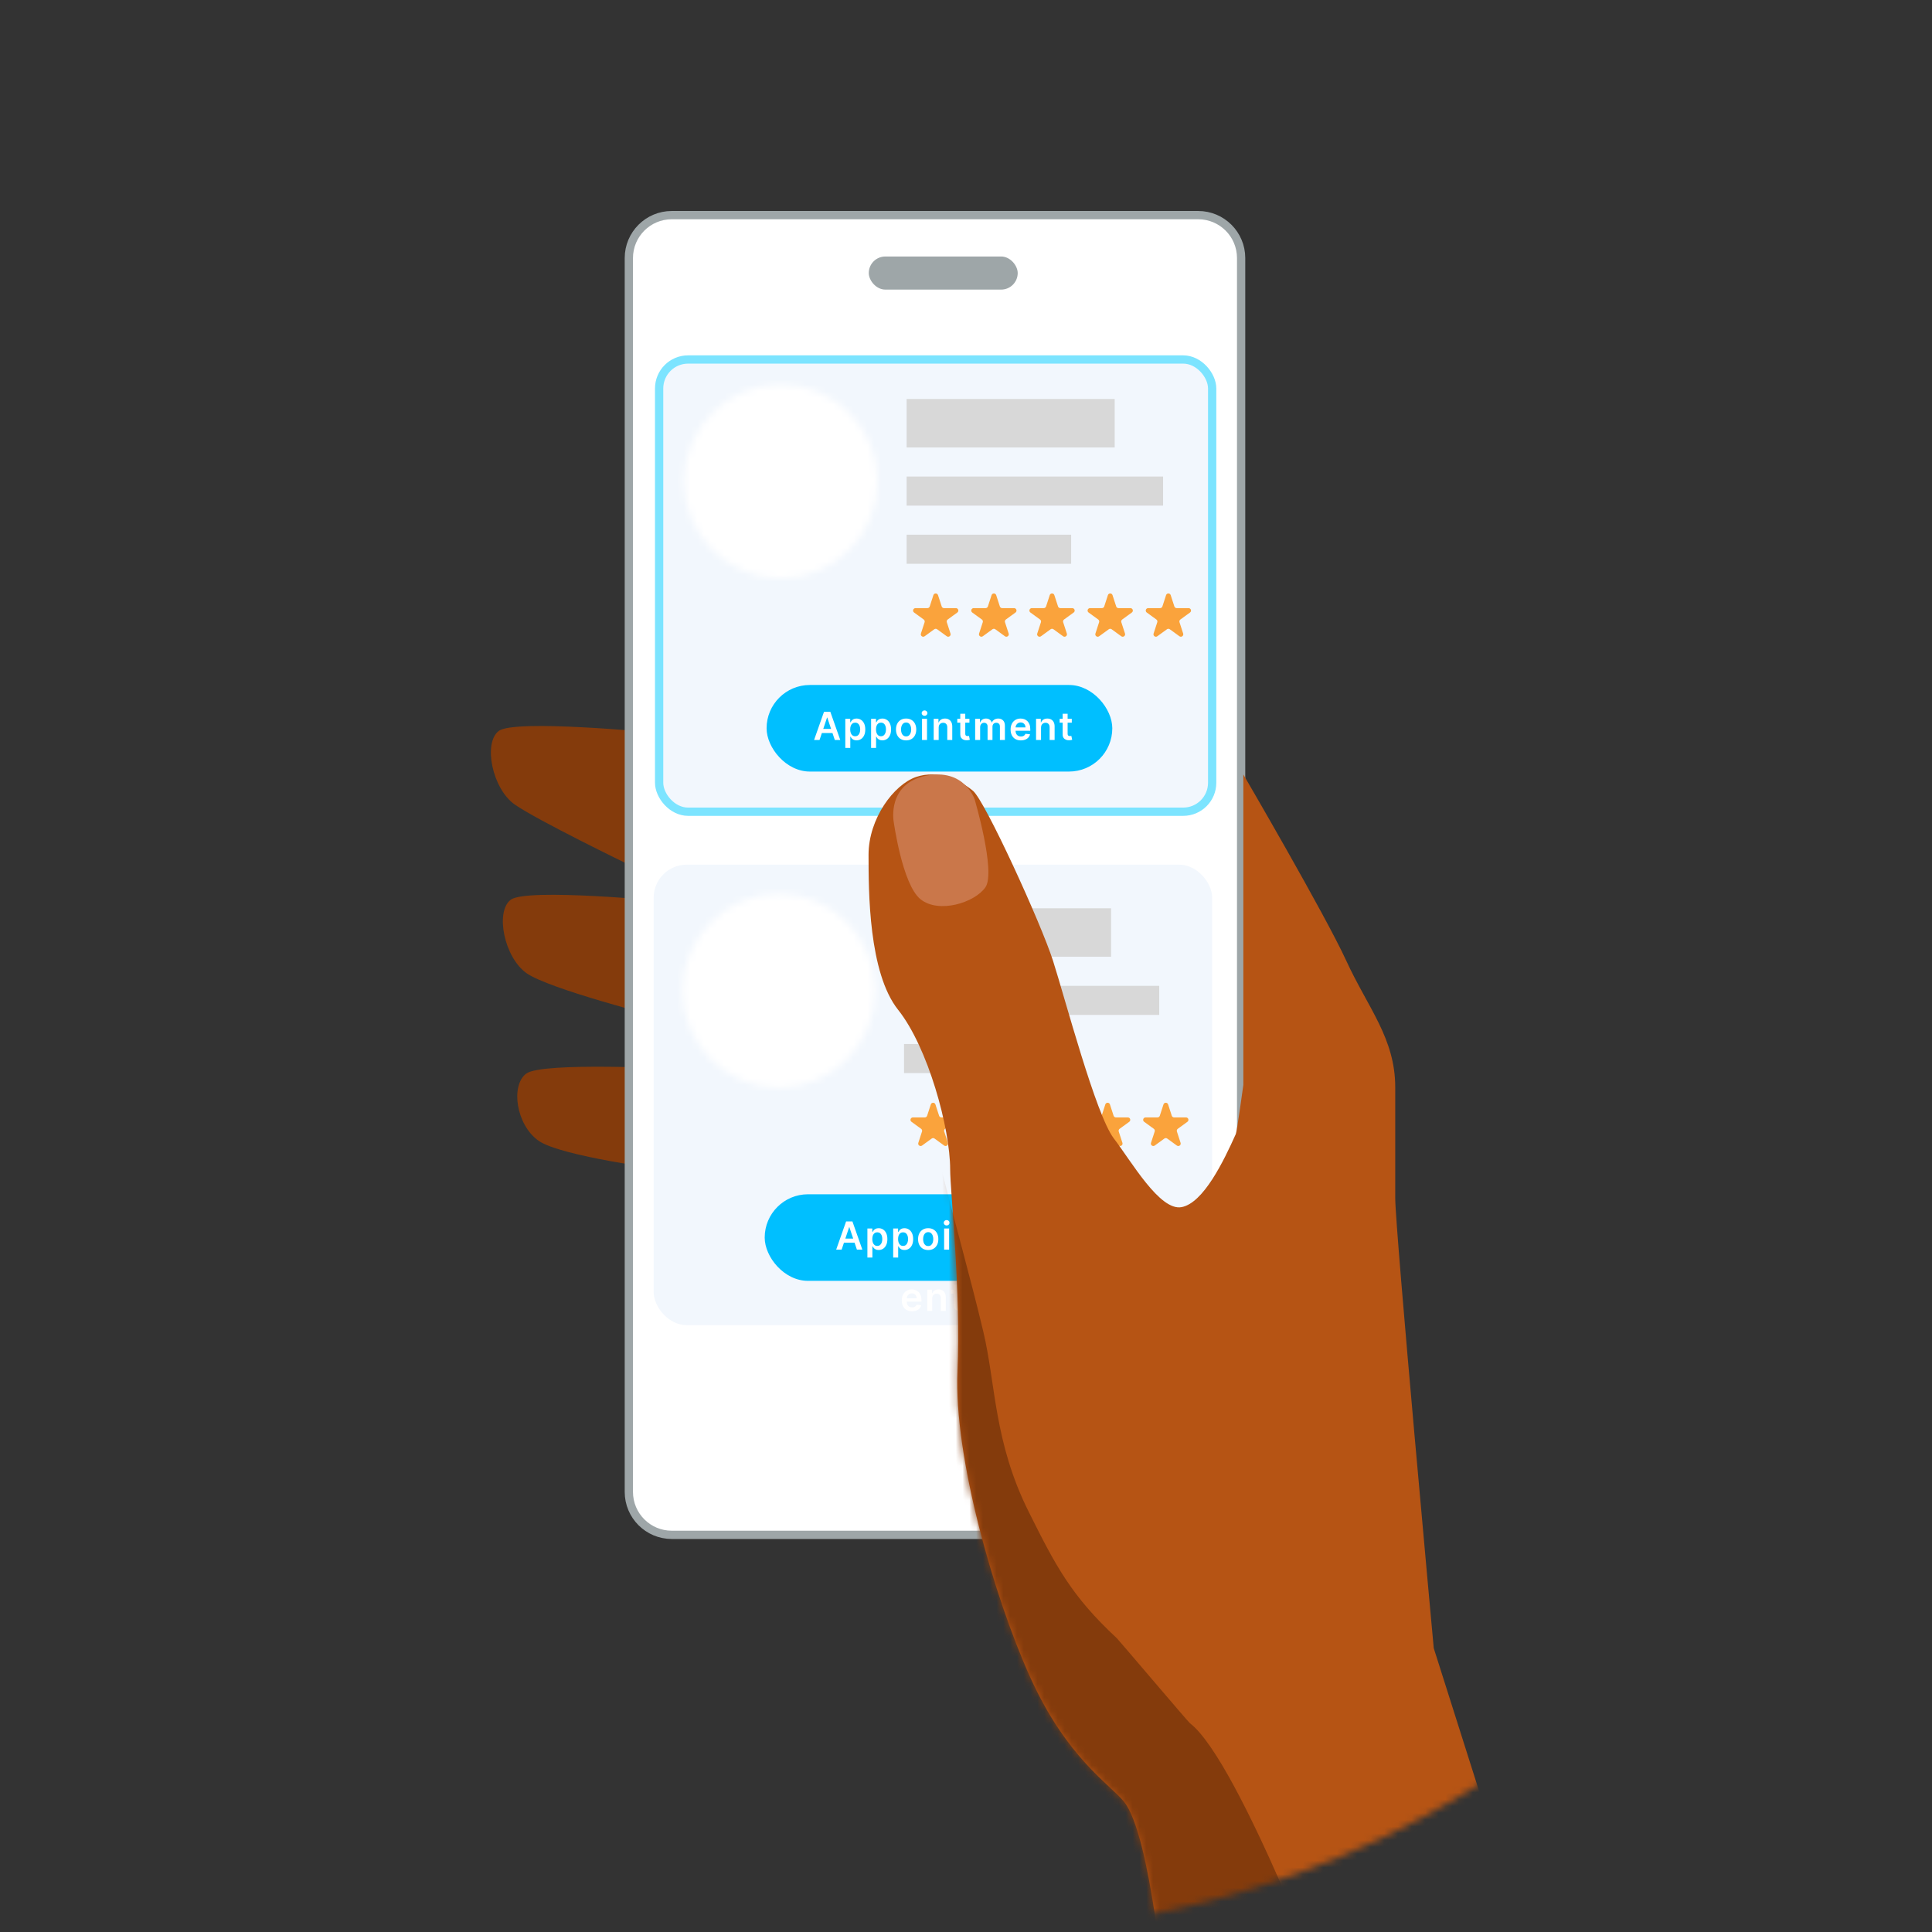 <svg width="284" height="284" viewBox="0 0 284 284" fill="none" xmlns="http://www.w3.org/2000/svg">
<rect x="0" y="0" width="284" height="284" fill="#333333" stroke="none"/>
<mask id="mask0_784_4073" style="mask-type:alpha" maskUnits="userSpaceOnUse" x="0" y="0" width="284" height="284">
<circle cx="142" cy="142" r="142" fill="#D9D9D9"/>
</mask>
<g mask="url(#mask0_784_4073)">
<path fill-rule="evenodd" clip-rule="evenodd" d="M73.322 107.445C75.655 105.686 96.152 107.69 96.152 107.69L92.437 127.101C92.437 127.101 78.944 120.562 75.655 118.255C72.367 115.947 70.989 109.203 73.322 107.445Z" fill="#843B0C"/>
<path fill-rule="evenodd" clip-rule="evenodd" d="M75.082 132.257C77.415 130.498 97.912 132.501 97.912 132.501L96.788 149.483C96.788 149.483 80.704 145.374 77.415 143.067C74.127 140.759 72.748 134.015 75.082 132.257Z" fill="#843B0C"/>
<path fill-rule="evenodd" clip-rule="evenodd" d="M77.353 157.818C79.687 156.059 99.67 157.126 99.67 157.126L97.911 171.962C97.911 171.962 82.461 169.999 79.173 167.691C75.884 165.383 75.02 159.576 77.353 157.818Z" fill="#843B0C"/>
<path d="M98.747 225.619H176.134C179.619 225.619 182.443 222.795 182.443 219.31V37.932C182.443 34.448 179.619 31.623 176.134 31.623H98.747C95.263 31.623 92.439 34.448 92.439 37.932V219.31C92.439 222.795 95.263 225.619 98.747 225.619Z" fill="white" stroke="#9EA6A8" stroke-width="1.216"/>
<rect x="96.891" y="52.844" width="81.295" height="66.478" rx="4.257" fill="#F2F7FD" stroke="#7CE4FF" stroke-width="1.216"/>
<mask id="mask1_784_4073" style="mask-type:alpha" maskUnits="userSpaceOnUse" x="100" y="56" width="30" height="30">
<ellipse cx="114.777" cy="70.763" rx="14.226" ry="14.251" fill="#D9D9D9"/>
</mask>
<g mask="url(#mask1_784_4073)">
<rect x="92.282" y="55.95" width="38.405" height="35.242" fill="white"/>
<mask id="mask2_784_4073" style="mask-type:luminance" maskUnits="userSpaceOnUse" x="92" y="55" width="38" height="37">
<rect x="92.282" y="55.95" width="37.379" height="35.242" fill="white"/>
</mask>
<g mask="url(#mask2_784_4073)">
</g>
</g>
<rect x="133.271" y="58.649" width="30.586" height="7.126" fill="#D8D8D8"/>
<rect x="133.271" y="70.05" width="37.699" height="4.275" fill="#D8D8D8"/>
<rect x="133.271" y="78.601" width="24.184" height="4.275" fill="#D8D8D8"/>
<rect x="112.687" y="100.691" width="50.818" height="12.727" rx="6.364" fill="#00BFFF"/>
<path d="M120.47 108.775H119.668L121.128 104.629H122.055L123.517 108.775H122.715L121.608 105.479H121.575L120.47 108.775ZM120.496 107.149H122.683V107.753H120.496V107.149ZM124.258 109.941V105.666H124.979V106.18H125.021C125.059 106.104 125.113 106.024 125.181 105.939C125.25 105.852 125.343 105.779 125.461 105.718C125.578 105.656 125.728 105.625 125.91 105.625C126.15 105.625 126.367 105.686 126.56 105.809C126.754 105.931 126.908 106.111 127.022 106.35C127.136 106.587 127.194 106.879 127.194 107.224C127.194 107.566 127.138 107.856 127.026 108.095C126.914 108.334 126.761 108.516 126.568 108.641C126.375 108.767 126.156 108.83 125.912 108.83C125.734 108.83 125.586 108.8 125.469 108.74C125.351 108.681 125.257 108.61 125.185 108.526C125.115 108.441 125.061 108.361 125.021 108.285H124.991V109.941H124.258ZM124.977 107.22C124.977 107.421 125.005 107.597 125.062 107.749C125.12 107.9 125.203 108.018 125.311 108.103C125.42 108.186 125.553 108.228 125.708 108.228C125.87 108.228 126.005 108.185 126.115 108.099C126.224 108.011 126.306 107.892 126.362 107.74C126.418 107.588 126.447 107.415 126.447 107.22C126.447 107.027 126.419 106.856 126.364 106.706C126.308 106.556 126.226 106.439 126.117 106.354C126.007 106.269 125.871 106.226 125.708 106.226C125.551 106.226 125.418 106.267 125.309 106.35C125.2 106.432 125.117 106.547 125.06 106.696C125.005 106.844 124.977 107.019 124.977 107.22ZM128.049 109.941V105.666H128.77V106.18H128.812C128.85 106.104 128.903 106.024 128.972 105.939C129.041 105.852 129.134 105.779 129.252 105.718C129.369 105.656 129.519 105.625 129.701 105.625C129.941 105.625 130.158 105.686 130.351 105.809C130.545 105.931 130.699 106.111 130.812 106.35C130.927 106.587 130.984 106.879 130.984 107.224C130.984 107.566 130.928 107.856 130.816 108.095C130.704 108.334 130.552 108.516 130.359 108.641C130.166 108.767 129.947 108.83 129.703 108.83C129.525 108.83 129.377 108.8 129.26 108.74C129.142 108.681 129.048 108.61 128.976 108.526C128.906 108.441 128.851 108.361 128.812 108.285H128.782V109.941H128.049ZM128.768 107.22C128.768 107.421 128.796 107.597 128.853 107.749C128.911 107.9 128.994 108.018 129.102 108.103C129.211 108.186 129.343 108.228 129.499 108.228C129.661 108.228 129.796 108.185 129.906 108.099C130.015 108.011 130.097 107.892 130.152 107.74C130.209 107.588 130.238 107.415 130.238 107.22C130.238 107.027 130.21 106.856 130.155 106.706C130.099 106.556 130.017 106.439 129.908 106.354C129.798 106.269 129.662 106.226 129.499 106.226C129.342 106.226 129.209 106.267 129.1 106.35C128.991 106.432 128.908 106.547 128.851 106.696C128.795 106.844 128.768 107.019 128.768 107.22ZM133.196 108.836C132.893 108.836 132.63 108.769 132.407 108.635C132.184 108.502 132.011 108.315 131.889 108.074C131.767 107.834 131.706 107.554 131.706 107.232C131.706 106.911 131.767 106.63 131.889 106.388C132.011 106.147 132.184 105.959 132.407 105.825C132.63 105.692 132.893 105.625 133.196 105.625C133.5 105.625 133.763 105.692 133.986 105.825C134.209 105.959 134.381 106.147 134.502 106.388C134.625 106.63 134.686 106.911 134.686 107.232C134.686 107.554 134.625 107.834 134.502 108.074C134.381 108.315 134.209 108.502 133.986 108.635C133.763 108.769 133.5 108.836 133.196 108.836ZM133.2 108.249C133.365 108.249 133.503 108.203 133.613 108.113C133.724 108.021 133.806 107.898 133.86 107.745C133.916 107.591 133.943 107.419 133.943 107.23C133.943 107.04 133.916 106.868 133.86 106.714C133.806 106.559 133.724 106.435 133.613 106.344C133.503 106.252 133.365 106.206 133.2 106.206C133.032 106.206 132.891 106.252 132.779 106.344C132.669 106.435 132.586 106.559 132.53 106.714C132.476 106.868 132.449 107.04 132.449 107.23C132.449 107.419 132.476 107.591 132.53 107.745C132.586 107.898 132.669 108.021 132.779 108.113C132.891 108.203 133.032 108.249 133.2 108.249ZM135.536 108.775V105.666H136.269V108.775H135.536ZM135.905 105.224C135.789 105.224 135.689 105.186 135.605 105.109C135.521 105.031 135.48 104.937 135.48 104.827C135.48 104.717 135.521 104.623 135.605 104.546C135.689 104.468 135.789 104.429 135.905 104.429C136.022 104.429 136.122 104.468 136.204 104.546C136.288 104.623 136.33 104.717 136.33 104.827C136.33 104.937 136.288 105.031 136.204 105.109C136.122 105.186 136.022 105.224 135.905 105.224ZM137.983 106.953V108.775H137.251V105.666H137.951V106.194H137.988C138.059 106.02 138.173 105.881 138.33 105.779C138.488 105.676 138.683 105.625 138.915 105.625C139.129 105.625 139.316 105.671 139.475 105.763C139.636 105.854 139.76 105.987 139.848 106.161C139.937 106.336 139.981 106.547 139.98 106.795V108.775H139.247V106.908C139.247 106.701 139.193 106.538 139.085 106.421C138.978 106.303 138.83 106.244 138.641 106.244C138.513 106.244 138.399 106.273 138.299 106.329C138.201 106.385 138.123 106.465 138.066 106.57C138.011 106.676 137.983 106.803 137.983 106.953ZM142.505 105.666V106.232H140.718V105.666H142.505ZM141.159 104.921H141.892V107.84C141.892 107.938 141.907 108.014 141.936 108.066C141.967 108.118 142.008 108.153 142.058 108.172C142.108 108.191 142.163 108.2 142.224 108.2C142.27 108.2 142.311 108.197 142.349 108.19C142.388 108.183 142.418 108.177 142.438 108.172L142.562 108.745C142.523 108.758 142.467 108.773 142.394 108.789C142.322 108.805 142.235 108.815 142.131 108.817C141.947 108.823 141.782 108.795 141.635 108.734C141.488 108.672 141.371 108.577 141.284 108.447C141.199 108.317 141.158 108.155 141.159 107.961V104.921ZM143.346 108.775V105.666H144.046V106.194H144.083C144.148 106.016 144.255 105.877 144.405 105.777C144.555 105.676 144.733 105.625 144.941 105.625C145.152 105.625 145.329 105.676 145.474 105.779C145.619 105.88 145.722 106.018 145.781 106.194H145.814C145.883 106.021 145.999 105.883 146.162 105.781C146.327 105.677 146.522 105.625 146.747 105.625C147.033 105.625 147.267 105.715 147.447 105.896C147.628 106.077 147.719 106.341 147.719 106.688V108.775H146.984V106.801C146.984 106.608 146.933 106.467 146.83 106.378C146.727 106.288 146.602 106.242 146.453 106.242C146.277 106.242 146.138 106.298 146.038 106.408C145.94 106.518 145.891 106.66 145.891 106.836V108.775H145.172V106.771C145.172 106.61 145.123 106.482 145.026 106.386C144.93 106.29 144.805 106.242 144.65 106.242C144.544 106.242 144.449 106.269 144.362 106.323C144.276 106.376 144.207 106.451 144.156 106.548C144.105 106.644 144.079 106.756 144.079 106.884V108.775H143.346ZM150.067 108.836C149.755 108.836 149.486 108.771 149.259 108.641C149.034 108.51 148.86 108.325 148.739 108.087C148.617 107.846 148.556 107.564 148.556 107.238C148.556 106.919 148.617 106.638 148.739 106.396C148.861 106.153 149.033 105.964 149.253 105.829C149.473 105.693 149.731 105.625 150.028 105.625C150.22 105.625 150.401 105.656 150.571 105.718C150.742 105.779 150.893 105.873 151.024 106.002C151.156 106.13 151.26 106.293 151.336 106.491C151.411 106.688 151.449 106.923 151.449 107.196V107.421H148.901V106.927H150.747C150.745 106.786 150.715 106.661 150.656 106.552C150.596 106.442 150.513 106.354 150.407 106.291C150.301 106.228 150.179 106.196 150.038 106.196C149.889 106.196 149.757 106.232 149.644 106.305C149.53 106.377 149.442 106.471 149.378 106.589C149.316 106.705 149.285 106.832 149.283 106.971V107.402C149.283 107.583 149.316 107.738 149.382 107.868C149.449 107.996 149.541 108.095 149.66 108.164C149.779 108.231 149.918 108.265 150.077 108.265C150.183 108.265 150.28 108.25 150.366 108.22C150.453 108.189 150.528 108.144 150.591 108.085C150.654 108.025 150.702 107.952 150.735 107.864L151.419 107.941C151.376 108.122 151.293 108.28 151.172 108.415C151.052 108.548 150.898 108.652 150.71 108.726C150.523 108.799 150.308 108.836 150.067 108.836ZM153.03 106.953V108.775H152.297V105.666H152.998V106.194H153.034C153.106 106.02 153.22 105.881 153.376 105.779C153.534 105.676 153.729 105.625 153.961 105.625C154.176 105.625 154.363 105.671 154.522 105.763C154.683 105.854 154.807 105.987 154.895 106.161C154.984 106.336 155.027 106.547 155.026 106.795V108.775H154.293V106.908C154.293 106.701 154.239 106.538 154.131 106.421C154.025 106.303 153.877 106.244 153.688 106.244C153.56 106.244 153.446 106.273 153.346 106.329C153.247 106.385 153.17 106.465 153.113 106.57C153.058 106.676 153.03 106.803 153.03 106.953ZM157.552 105.666V106.232H155.764V105.666H157.552ZM156.206 104.921H156.938V107.84C156.938 107.938 156.953 108.014 156.983 108.066C157.014 108.118 157.054 108.153 157.104 108.172C157.154 108.191 157.21 108.2 157.27 108.2C157.316 108.2 157.358 108.197 157.396 108.19C157.435 108.183 157.465 108.177 157.485 108.172L157.608 108.745C157.569 108.758 157.513 108.773 157.44 108.789C157.369 108.805 157.281 108.815 157.177 108.817C156.994 108.823 156.828 108.795 156.681 108.734C156.534 108.672 156.417 108.577 156.331 108.447C156.246 108.317 156.204 108.155 156.206 107.961V104.921Z" fill="white"/>
<path d="M137.208 87.482C137.315 87.154 137.779 87.154 137.886 87.482L138.427 89.147C138.475 89.294 138.611 89.394 138.766 89.394H140.517C140.862 89.394 141.005 89.835 140.726 90.038L139.309 91.067C139.185 91.158 139.132 91.319 139.18 91.466L139.721 93.131C139.828 93.459 139.452 93.732 139.173 93.529L137.756 92.5C137.631 92.409 137.462 92.409 137.337 92.5L135.921 93.529C135.642 93.732 135.266 93.459 135.373 93.131L135.914 91.466C135.961 91.319 135.909 91.158 135.784 91.067L134.368 90.038C134.089 89.835 134.232 89.394 134.577 89.394H136.328C136.483 89.394 136.619 89.294 136.667 89.147L137.208 87.482Z" fill="#FAA33C"/>
<path d="M145.759 87.482C145.865 87.154 146.33 87.154 146.437 87.482L146.978 89.147C147.025 89.294 147.162 89.394 147.316 89.394H149.067C149.412 89.394 149.556 89.835 149.277 90.038L147.86 91.067C147.735 91.158 147.683 91.319 147.731 91.466L148.272 93.131C148.379 93.459 148.003 93.732 147.724 93.529L146.307 92.5C146.182 92.409 146.013 92.409 145.888 92.5L144.472 93.529C144.193 93.732 143.817 93.459 143.924 93.131L144.465 91.466C144.512 91.319 144.46 91.158 144.335 91.067L142.919 90.038C142.639 89.835 142.783 89.394 143.128 89.394H144.879C145.033 89.394 145.17 89.294 145.218 89.147L145.759 87.482Z" fill="#FAA33C"/>
<path d="M154.31 87.482C154.416 87.154 154.881 87.154 154.987 87.482L155.528 89.147C155.576 89.294 155.713 89.394 155.867 89.394H157.618C157.963 89.394 158.107 89.835 157.828 90.038L156.411 91.067C156.286 91.158 156.234 91.319 156.282 91.466L156.823 93.131C156.929 93.459 156.554 93.732 156.274 93.529L154.858 92.5C154.733 92.409 154.564 92.409 154.439 92.5L153.023 93.529C152.743 93.732 152.368 93.459 152.474 93.131L153.015 91.466C153.063 91.319 153.011 91.158 152.886 91.067L151.469 90.038C151.19 89.835 151.334 89.394 151.679 89.394H153.43C153.584 89.394 153.721 89.294 153.769 89.147L154.31 87.482Z" fill="#FAA33C"/>
<path d="M162.86 87.482C162.967 87.154 163.431 87.154 163.538 87.482L164.079 89.147C164.127 89.294 164.264 89.394 164.418 89.394H166.169C166.514 89.394 166.658 89.835 166.378 90.038L164.962 91.067C164.837 91.158 164.785 91.319 164.832 91.466L165.373 93.131C165.48 93.459 165.104 93.732 164.825 93.529L163.409 92.5C163.284 92.409 163.115 92.409 162.99 92.5L161.573 93.529C161.294 93.732 160.918 93.459 161.025 93.131L161.566 91.466C161.614 91.319 161.562 91.158 161.437 91.067L160.02 90.038C159.741 89.835 159.884 89.394 160.23 89.394H161.98C162.135 89.394 162.272 89.294 162.319 89.147L162.86 87.482Z" fill="#FAA33C"/>
<path d="M171.411 87.482C171.518 87.154 171.982 87.154 172.089 87.482L172.63 89.147C172.678 89.294 172.814 89.394 172.969 89.394H174.72C175.065 89.394 175.208 89.835 174.929 90.038L173.513 91.067C173.388 91.158 173.335 91.319 173.383 91.466L173.924 93.131C174.031 93.459 173.655 93.732 173.376 93.529L171.959 92.5C171.835 92.409 171.665 92.409 171.541 92.5L170.124 93.529C169.845 93.732 169.469 93.459 169.576 93.131L170.117 91.466C170.165 91.319 170.112 91.158 169.987 91.067L168.571 90.038C168.292 89.835 168.435 89.394 168.78 89.394H170.531C170.686 89.394 170.822 89.294 170.87 89.147L171.411 87.482Z" fill="#FAA33C"/>
<rect x="96.088" y="127.101" width="82.099" height="67.694" rx="4.865" fill="#F2F7FD"/>
<mask id="mask3_784_4073" style="mask-type:alpha" maskUnits="userSpaceOnUse" x="100" y="131" width="29" height="29">
<ellipse cx="114.489" cy="145.628" rx="14.155" ry="14.251" fill="#D9D9D9"/>
</mask>
<g mask="url(#mask3_784_4073)">
<rect width="37.511" height="39.191" transform="matrix(-1 0 0 1 132.183 130.664)" fill="white"/>
<mask id="mask4_784_4073" style="mask-type:luminance" maskUnits="userSpaceOnUse" x="94" y="130" width="39" height="40">
<rect width="37.511" height="39.191" transform="matrix(-1 0 0 1 132.183 130.664)" fill="white"/>
</mask>
<g mask="url(#mask4_784_4073)">
</g>
</g>
<rect x="132.891" y="133.514" width="30.433" height="7.126" fill="#D8D8D8"/>
<rect x="132.891" y="144.915" width="37.511" height="4.275" fill="#D8D8D8"/>
<rect x="132.891" y="153.466" width="24.063" height="4.275" fill="#D8D8D8"/>
<rect x="112.409" y="175.556" width="50.563" height="12.727" rx="6.364" fill="#00BFFF"/>
<path d="M123.718 183.693H122.916L124.376 179.547H125.303L126.764 183.693H125.963L124.856 180.398H124.823L123.718 183.693ZM123.744 182.068H125.93V182.671H123.744V182.068ZM127.506 184.859V180.584H128.227V181.098H128.269C128.307 181.023 128.36 180.942 128.429 180.857C128.498 180.771 128.591 180.697 128.709 180.637C128.826 180.575 128.976 180.543 129.158 180.543C129.398 180.543 129.615 180.605 129.808 180.728C130.002 180.849 130.156 181.029 130.269 181.268C130.384 181.506 130.441 181.797 130.441 182.143C130.441 182.484 130.385 182.774 130.273 183.013C130.161 183.252 130.009 183.434 129.816 183.56C129.623 183.685 129.404 183.748 129.16 183.748C128.982 183.748 128.834 183.718 128.717 183.659C128.599 183.6 128.505 183.528 128.433 183.444C128.363 183.359 128.308 183.279 128.269 183.203H128.239V184.859H127.506ZM128.225 182.139C128.225 182.34 128.253 182.516 128.31 182.667C128.368 182.818 128.451 182.936 128.559 183.021C128.668 183.105 128.8 183.147 128.956 183.147C129.118 183.147 129.253 183.104 129.362 183.017C129.472 182.93 129.554 182.81 129.609 182.659C129.666 182.506 129.694 182.333 129.694 182.139C129.694 181.946 129.667 181.774 129.611 181.624C129.556 181.475 129.474 181.357 129.365 181.272C129.255 181.187 129.119 181.145 128.956 181.145C128.799 181.145 128.666 181.186 128.557 181.268C128.447 181.351 128.364 181.466 128.308 181.614C128.252 181.763 128.225 181.938 128.225 182.139ZM131.297 184.859V180.584H132.018V181.098H132.06C132.098 181.023 132.151 180.942 132.22 180.857C132.289 180.771 132.382 180.697 132.499 180.637C132.617 180.575 132.767 180.543 132.949 180.543C133.189 180.543 133.406 180.605 133.599 180.728C133.793 180.849 133.947 181.029 134.06 181.268C134.175 181.506 134.232 181.797 134.232 182.143C134.232 182.484 134.176 182.774 134.064 183.013C133.952 183.252 133.8 183.434 133.607 183.56C133.414 183.685 133.195 183.748 132.951 183.748C132.773 183.748 132.625 183.718 132.508 183.659C132.39 183.6 132.296 183.528 132.224 183.444C132.154 183.359 132.099 183.279 132.06 183.203H132.03V184.859H131.297ZM132.016 182.139C132.016 182.34 132.044 182.516 132.101 182.667C132.159 182.818 132.242 182.936 132.35 183.021C132.459 183.105 132.591 183.147 132.746 183.147C132.908 183.147 133.044 183.104 133.153 183.017C133.263 182.93 133.345 182.81 133.4 182.659C133.457 182.506 133.485 182.333 133.485 182.139C133.485 181.946 133.458 181.774 133.402 181.624C133.347 181.475 133.265 181.357 133.155 181.272C133.046 181.187 132.91 181.145 132.746 181.145C132.59 181.145 132.457 181.186 132.348 181.268C132.238 181.351 132.155 181.466 132.099 181.614C132.043 181.763 132.016 181.938 132.016 182.139ZM136.444 183.754C136.141 183.754 135.877 183.687 135.655 183.554C135.432 183.42 135.259 183.233 135.136 182.993C135.015 182.753 134.954 182.472 134.954 182.151C134.954 181.83 135.015 181.548 135.136 181.307C135.259 181.065 135.432 180.877 135.655 180.744C135.877 180.61 136.141 180.543 136.444 180.543C136.748 180.543 137.011 180.61 137.234 180.744C137.456 180.877 137.628 181.065 137.75 181.307C137.873 181.548 137.934 181.83 137.934 182.151C137.934 182.472 137.873 182.753 137.75 182.993C137.628 183.233 137.456 183.42 137.234 183.554C137.011 183.687 136.748 183.754 136.444 183.754ZM136.448 183.167C136.613 183.167 136.751 183.122 136.861 183.031C136.972 182.94 137.054 182.817 137.108 182.663C137.164 182.509 137.191 182.338 137.191 182.149C137.191 181.958 137.164 181.786 137.108 181.633C137.054 181.477 136.972 181.354 136.861 181.262C136.751 181.17 136.613 181.124 136.448 181.124C136.28 181.124 136.139 181.17 136.027 181.262C135.917 181.354 135.834 181.477 135.778 181.633C135.724 181.786 135.697 181.958 135.697 182.149C135.697 182.338 135.724 182.509 135.778 182.663C135.834 182.817 135.917 182.94 136.027 183.031C136.139 183.122 136.28 183.167 136.448 183.167ZM138.784 183.693V180.584H139.517V183.693H138.784ZM139.153 180.143C139.037 180.143 138.937 180.104 138.853 180.027C138.769 179.949 138.727 179.855 138.727 179.746C138.727 179.635 138.769 179.541 138.853 179.465C138.937 179.386 139.037 179.347 139.153 179.347C139.27 179.347 139.37 179.386 139.452 179.465C139.536 179.541 139.578 179.635 139.578 179.746C139.578 179.855 139.536 179.949 139.452 180.027C139.37 180.104 139.27 180.143 139.153 180.143ZM141.231 181.871V183.693H140.499V180.584H141.199V181.112H141.235C141.307 180.938 141.421 180.8 141.578 180.697C141.735 180.595 141.93 180.543 142.163 180.543C142.377 180.543 142.564 180.589 142.723 180.681C142.884 180.773 143.008 180.906 143.096 181.08C143.185 181.254 143.229 181.465 143.227 181.714V183.693H142.495V181.827C142.495 181.619 142.441 181.456 142.333 181.339C142.226 181.222 142.078 181.163 141.889 181.163C141.761 181.163 141.647 181.191 141.547 181.248C141.449 181.303 141.371 181.384 141.314 181.489C141.259 181.594 141.231 181.722 141.231 181.871ZM145.753 180.584V181.151H143.966V180.584H145.753ZM144.407 179.839H145.14V182.758C145.14 182.857 145.154 182.932 145.184 182.985C145.215 183.036 145.256 183.071 145.306 183.09C145.356 183.109 145.411 183.118 145.472 183.118C145.518 183.118 145.559 183.115 145.597 183.108C145.636 183.102 145.666 183.096 145.686 183.09L145.81 183.663C145.771 183.676 145.715 183.691 145.642 183.708C145.57 183.724 145.482 183.733 145.379 183.736C145.195 183.741 145.03 183.714 144.883 183.653C144.735 183.591 144.619 183.495 144.532 183.365C144.447 183.236 144.405 183.074 144.407 182.88V179.839ZM146.594 183.693V180.584H147.294V181.112H147.331C147.396 180.934 147.503 180.795 147.653 180.695C147.802 180.594 147.981 180.543 148.189 180.543C148.4 180.543 148.577 180.595 148.721 180.697C148.867 180.799 148.97 180.937 149.029 181.112H149.062C149.13 180.94 149.246 180.802 149.41 180.699C149.574 180.595 149.769 180.543 149.995 180.543C150.281 180.543 150.514 180.634 150.695 180.815C150.876 180.996 150.966 181.259 150.966 181.606V183.693H150.232V181.72C150.232 181.527 150.18 181.386 150.078 181.297C149.975 181.206 149.85 181.161 149.701 181.161C149.524 181.161 149.386 181.216 149.286 181.327C149.188 181.436 149.139 181.579 149.139 181.754V183.693H148.42V181.689C148.42 181.529 148.371 181.4 148.274 181.305C148.178 181.209 148.053 181.161 147.898 181.161C147.792 181.161 147.696 181.188 147.61 181.242C147.524 181.295 147.455 181.369 147.404 181.467C147.352 181.562 147.327 181.674 147.327 181.803V183.693H146.594ZM134.071 192.754C133.759 192.754 133.49 192.689 133.263 192.56C133.038 192.429 132.864 192.244 132.743 192.005C132.621 191.765 132.561 191.482 132.561 191.157C132.561 190.837 132.621 190.556 132.743 190.315C132.866 190.072 133.037 189.883 133.257 189.748C133.477 189.612 133.735 189.543 134.032 189.543C134.224 189.543 134.405 189.575 134.575 189.637C134.746 189.697 134.897 189.792 135.028 189.92C135.161 190.048 135.264 190.212 135.34 190.41C135.416 190.607 135.453 190.842 135.453 191.114V191.339H132.905V190.845H134.751C134.75 190.705 134.719 190.58 134.66 190.471C134.6 190.36 134.517 190.273 134.411 190.209C134.306 190.146 134.183 190.114 134.042 190.114C133.893 190.114 133.761 190.151 133.648 190.224C133.534 190.295 133.446 190.39 133.383 190.507C133.32 190.623 133.289 190.751 133.287 190.89V191.321C133.287 191.502 133.32 191.657 133.387 191.786C133.453 191.915 133.545 192.013 133.664 192.082C133.783 192.149 133.922 192.183 134.081 192.183C134.188 192.183 134.284 192.168 134.37 192.139C134.457 192.108 134.532 192.062 134.595 192.003C134.659 191.944 134.706 191.87 134.739 191.782L135.423 191.859C135.38 192.04 135.298 192.198 135.176 192.333C135.056 192.467 134.902 192.571 134.715 192.645C134.527 192.718 134.312 192.754 134.071 192.754ZM137.034 190.871V192.693H136.301V189.584H137.002V190.112H137.038C137.11 189.938 137.224 189.8 137.38 189.697C137.538 189.595 137.733 189.543 137.965 189.543C138.18 189.543 138.367 189.589 138.526 189.681C138.687 189.773 138.811 189.906 138.899 190.08C138.988 190.254 139.032 190.465 139.03 190.714V192.693H138.297V190.827C138.297 190.619 138.243 190.456 138.135 190.339C138.029 190.222 137.881 190.163 137.692 190.163C137.564 190.163 137.45 190.191 137.35 190.248C137.251 190.303 137.174 190.384 137.117 190.489C137.062 190.594 137.034 190.722 137.034 190.871ZM141.556 189.584V190.151H139.768V189.584H141.556ZM140.21 188.839H140.942V191.758C140.942 191.857 140.957 191.932 140.987 191.985C141.018 192.036 141.059 192.071 141.108 192.09C141.158 192.109 141.214 192.118 141.274 192.118C141.32 192.118 141.362 192.115 141.4 192.108C141.439 192.102 141.469 192.096 141.489 192.09L141.613 192.663C141.573 192.676 141.517 192.691 141.445 192.708C141.373 192.724 141.285 192.733 141.181 192.736C140.998 192.741 140.832 192.714 140.685 192.653C140.538 192.591 140.422 192.495 140.335 192.365C140.25 192.236 140.208 192.074 140.21 191.88V188.839Z" fill="white"/>
<path d="M136.827 162.347C136.934 162.019 137.398 162.019 137.505 162.347L138.046 164.012C138.094 164.159 138.23 164.258 138.385 164.258H140.136C140.481 164.258 140.624 164.7 140.345 164.903L138.929 165.932C138.804 166.023 138.751 166.184 138.799 166.33L139.34 167.996C139.447 168.324 139.071 168.597 138.792 168.394L137.375 167.365C137.251 167.274 137.081 167.274 136.957 167.365L135.54 168.394C135.261 168.597 134.885 168.324 134.992 167.996L135.533 166.33C135.581 166.184 135.528 166.023 135.403 165.932L133.987 164.903C133.708 164.7 133.851 164.258 134.196 164.258H135.947C136.102 164.258 136.238 164.159 136.286 164.012L136.827 162.347Z" fill="#FAA33C"/>
<path d="M145.378 162.347C145.485 162.019 145.949 162.019 146.056 162.347L146.597 164.012C146.644 164.159 146.781 164.258 146.936 164.258H148.686C149.032 164.258 149.175 164.7 148.896 164.903L147.479 165.932C147.355 166.023 147.302 166.184 147.35 166.33L147.891 167.996C147.998 168.324 147.622 168.597 147.343 168.394L145.926 167.365C145.801 167.274 145.632 167.274 145.507 167.365L144.091 168.394C143.812 168.597 143.436 168.324 143.543 167.996L144.084 166.33C144.131 166.184 144.079 166.023 143.954 165.932L142.538 164.903C142.259 164.7 142.402 164.258 142.747 164.258H144.498C144.652 164.258 144.789 164.159 144.837 164.012L145.378 162.347Z" fill="#FAA33C"/>
<path d="M153.929 162.347C154.035 162.019 154.5 162.019 154.606 162.347L155.148 164.012C155.195 164.159 155.332 164.258 155.486 164.258H157.237C157.582 164.258 157.726 164.7 157.447 164.903L156.03 165.932C155.905 166.023 155.853 166.184 155.901 166.33L156.442 167.996C156.548 168.324 156.173 168.597 155.894 168.394L154.477 167.365C154.352 167.274 154.183 167.274 154.058 167.365L152.642 168.394C152.362 168.597 151.987 168.324 152.093 167.996L152.634 166.33C152.682 166.184 152.63 166.023 152.505 165.932L151.089 164.903C150.809 164.7 150.953 164.258 151.298 164.258H153.049C153.203 164.258 153.34 164.159 153.388 164.012L153.929 162.347Z" fill="#FAA33C"/>
<path d="M162.48 162.347C162.586 162.019 163.051 162.019 163.157 162.347L163.698 164.012C163.746 164.159 163.883 164.258 164.037 164.258H165.788C166.133 164.258 166.277 164.7 165.997 164.903L164.581 165.932C164.456 166.023 164.404 166.184 164.452 166.33L164.993 167.996C165.099 168.324 164.724 168.597 164.444 168.394L163.028 167.365C162.903 167.274 162.734 167.274 162.609 167.365L161.192 168.394C160.913 168.597 160.538 168.324 160.644 167.996L161.185 166.33C161.233 166.184 161.181 166.023 161.056 165.932L159.639 164.903C159.36 164.7 159.504 164.258 159.849 164.258H161.6C161.754 164.258 161.891 164.159 161.938 164.012L162.48 162.347Z" fill="#FAA33C"/>
<path d="M171.03 162.347C171.137 162.019 171.601 162.019 171.708 162.347L172.249 164.012C172.297 164.159 172.434 164.258 172.588 164.258H174.339C174.684 164.258 174.827 164.7 174.548 164.903L173.132 165.932C173.007 166.023 172.955 166.184 173.002 166.33L173.543 167.996C173.65 168.324 173.274 168.597 172.995 168.394L171.579 167.365C171.454 167.274 171.285 167.274 171.16 167.365L169.743 168.394C169.464 168.597 169.088 168.324 169.195 167.996L169.736 166.33C169.784 166.184 169.731 166.023 169.607 165.932L168.19 164.903C167.911 164.7 168.054 164.258 168.4 164.258H170.15C170.305 164.258 170.442 164.159 170.489 164.012L171.03 162.347Z" fill="#FAA33C"/>
<path fill-rule="evenodd" clip-rule="evenodd" d="M134.667 114.21C131.409 115.325 127.675 120.312 127.675 125.66C127.675 131.009 127.675 142.988 132.031 148.453C136.387 153.919 139.673 165.806 139.673 171.926C139.673 175.029 141.281 190.049 140.75 201.602C140.182 213.998 146.091 234.755 151.465 246.612C156.839 258.469 163.198 262.315 165.233 264.853C169.212 269.815 171.282 294.205 171.282 294.205H227.232L210.758 242.276C210.758 242.276 205.097 180.713 205.097 176.129C205.097 171.544 205.097 167.009 205.097 159.828C205.097 152.647 201.085 148.16 197.904 141.235C194.723 134.309 182.769 113.846 182.769 113.846L182.769 159.478C182.769 159.478 181.835 166.312 181.66 166.704C179.839 170.762 176.896 176.827 173.697 177.444C170.498 178.062 166.337 170.753 163.709 167.319C161.082 163.885 156.566 146.778 154.792 141.235C153.019 135.692 144.815 117.755 143.036 116.258C141.256 114.76 137.926 113.095 134.667 114.21Z" fill="#B65414"/>
<mask id="mask5_784_4073" style="mask-type:luminance" maskUnits="userSpaceOnUse" x="127" y="113" width="101" height="182">
<path fill-rule="evenodd" clip-rule="evenodd" d="M134.667 114.21C131.409 115.325 127.675 120.312 127.675 125.66C127.675 131.009 127.675 142.988 132.031 148.453C136.387 153.919 139.673 165.806 139.673 171.926C139.673 175.029 141.281 190.049 140.75 201.602C140.182 213.998 146.091 234.755 151.465 246.612C156.839 258.469 163.198 262.315 165.233 264.853C169.212 269.815 171.282 294.205 171.282 294.205H227.232L210.758 242.276C210.758 242.276 205.097 180.713 205.097 176.129C205.097 171.544 205.097 167.009 205.097 159.828C205.097 152.647 201.085 148.16 197.904 141.235C194.723 134.309 182.769 113.846 182.769 113.846L182.769 159.478C182.769 159.478 181.835 166.312 181.66 166.704C179.839 170.762 176.896 176.827 173.697 177.444C170.498 178.062 166.337 170.753 163.709 167.319C161.082 163.885 156.566 146.778 154.792 141.235C153.019 135.692 144.815 117.755 143.036 116.258C141.256 114.76 137.926 113.095 134.667 114.21Z" fill="white"/>
</mask>
<g mask="url(#mask5_784_4073)">
<path fill-rule="evenodd" clip-rule="evenodd" d="M144.534 195.699C146.397 203.529 146.087 211.936 151.211 222.216C155.224 230.269 157.502 234.61 164.186 240.829C164.43 241.056 174.656 253.112 174.913 253.307C182.202 258.838 196.584 297.273 196.584 297.273H170.038L164.186 270.964C164.186 270.964 147.152 249.529 147.152 248.722C147.152 247.915 132.989 214.745 132.989 214.745L126.501 183.555C126.501 183.555 136.377 163.609 138.254 171.276C140.132 178.943 142.672 187.868 144.534 195.699Z" fill="#843B0C"/>
</g>
<path fill-rule="evenodd" clip-rule="evenodd" d="M131.358 120.7C131.358 120.7 132.621 130.024 135.313 132.185C138.005 134.347 143.285 132.691 144.853 130.431C146.422 128.171 143.27 117.503 143.27 117.503C143.27 117.503 141.769 112.857 136.084 114.038C130.399 115.219 131.358 120.7 131.358 120.7Z" fill="#CA774A"/>
<rect x="127.708" y="37.705" width="21.893" height="4.865" rx="2.433" fill="#9EA6A8"/>
</g>
</svg>
